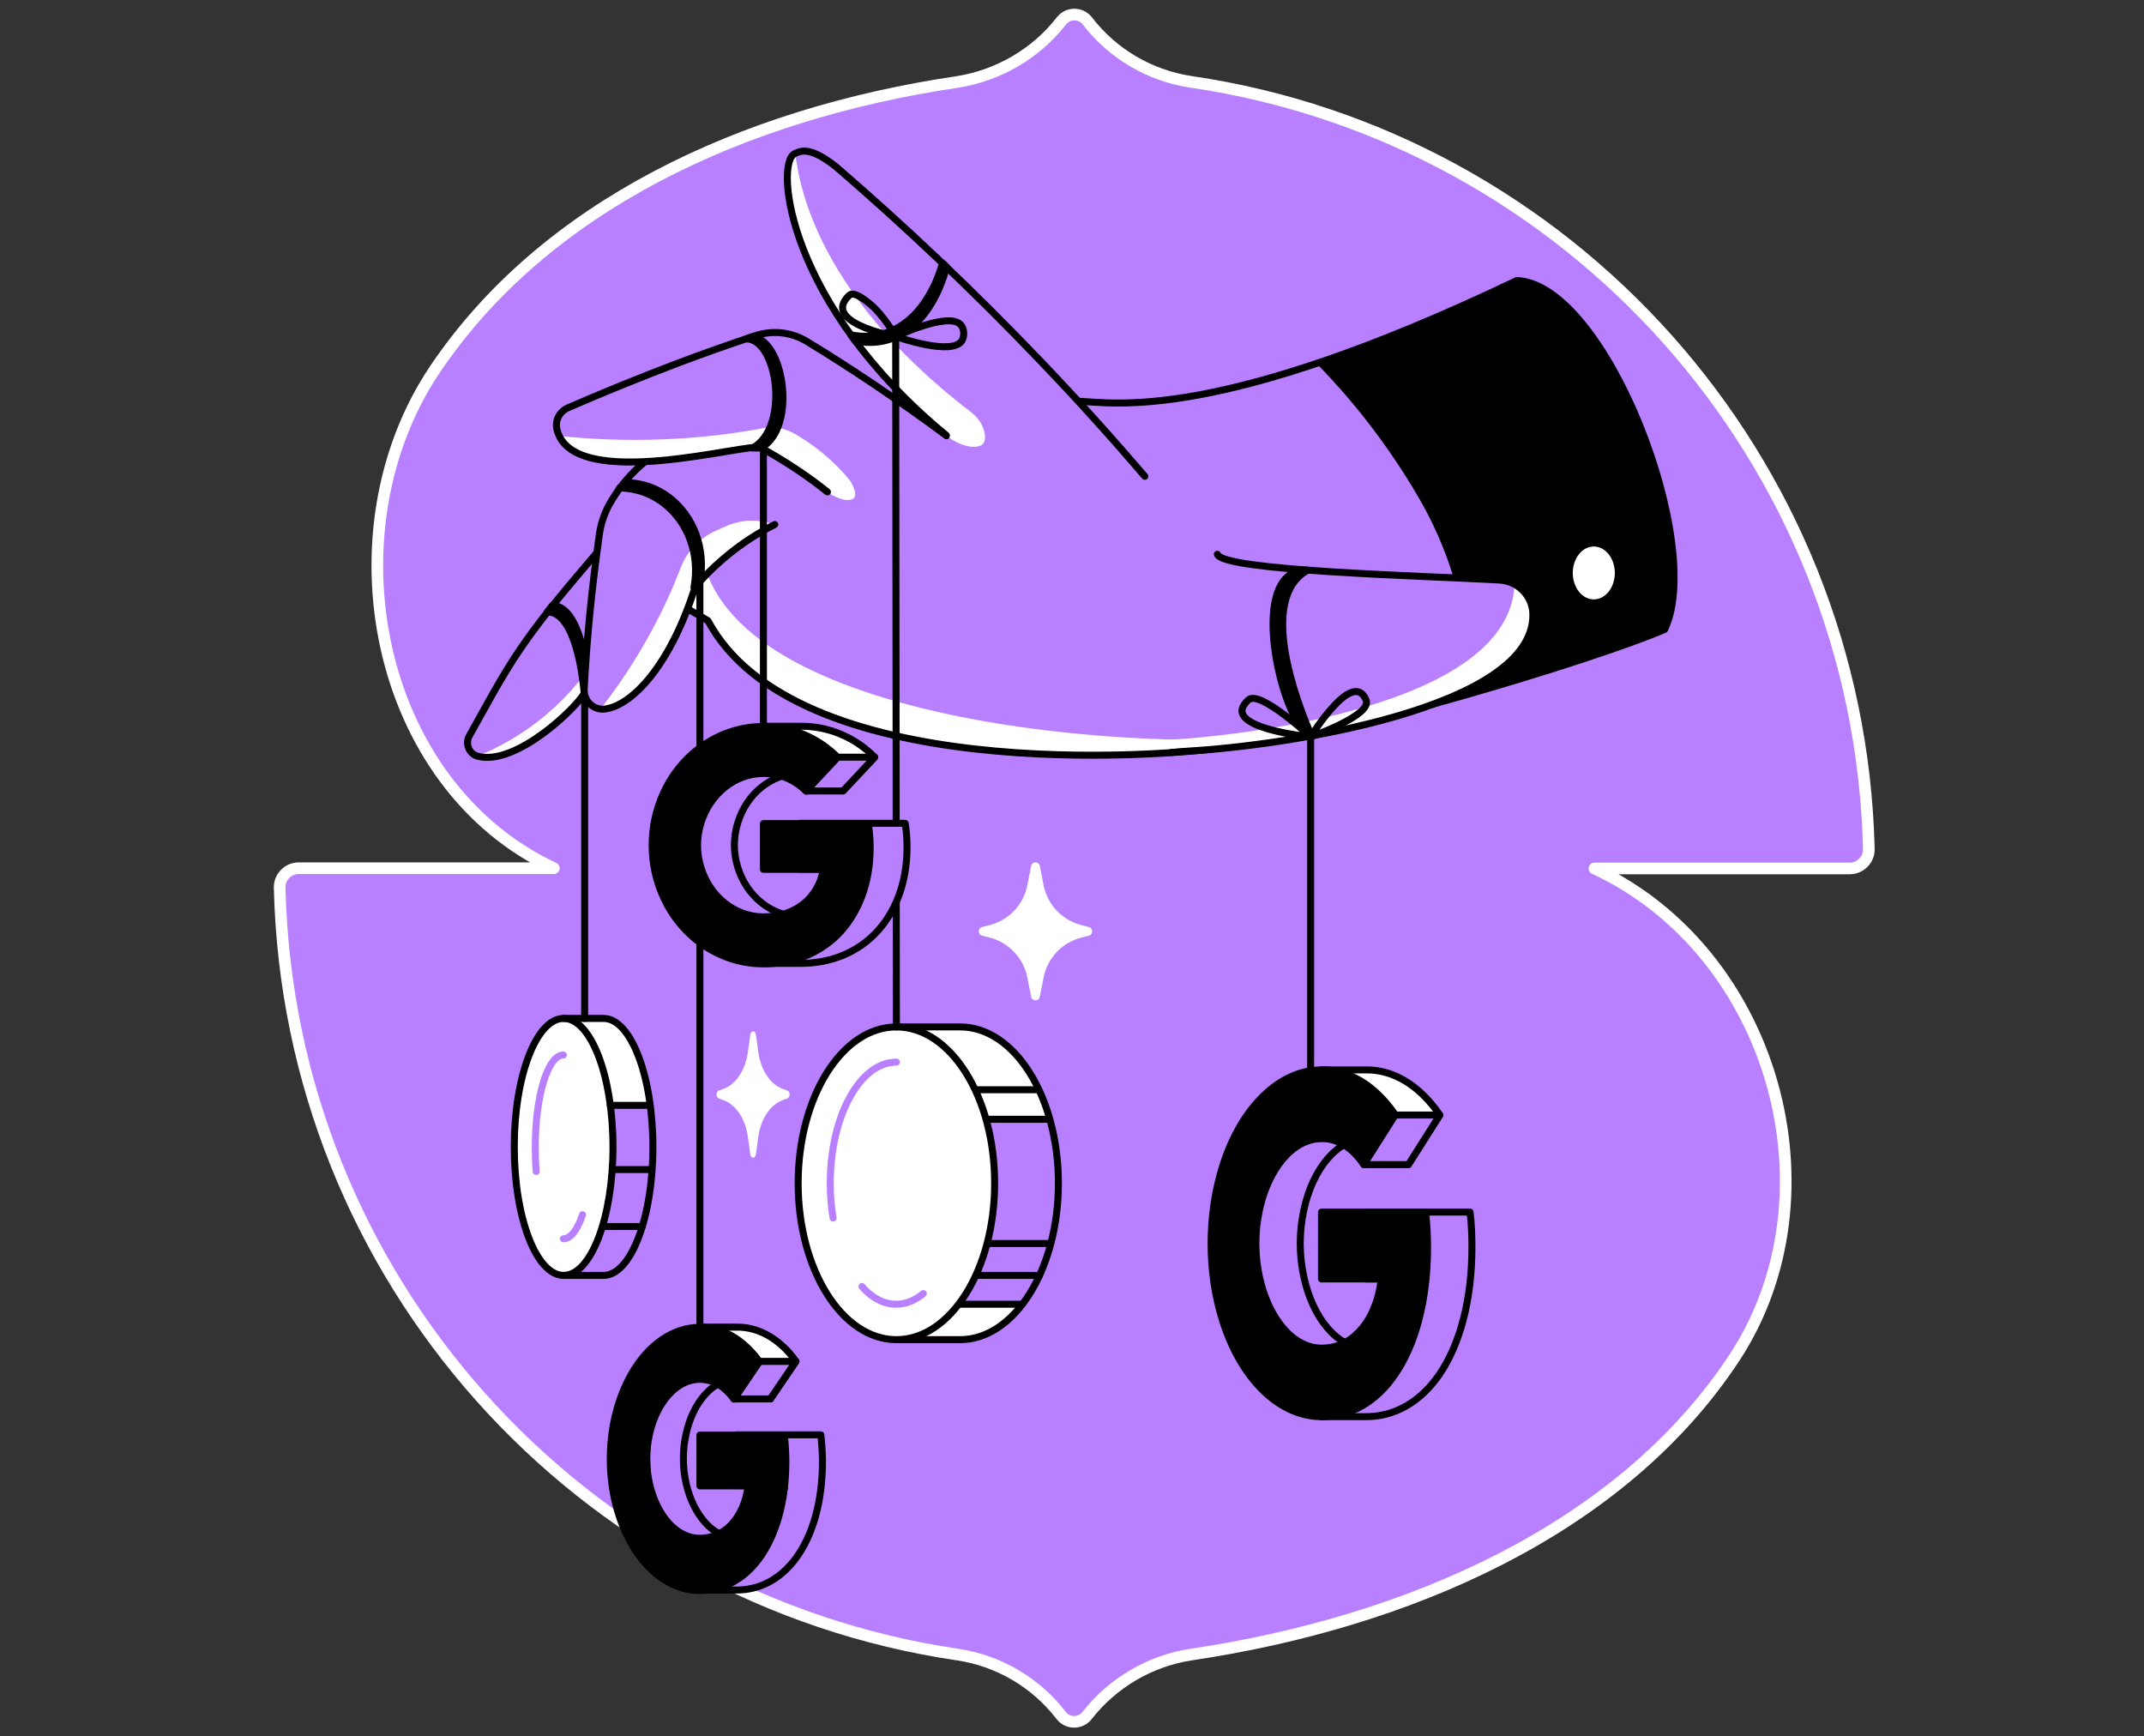 <svg width="368" height="298" viewBox="0 0 368 298" fill="none" xmlns="http://www.w3.org/2000/svg">
<rect x="0" y="0" width="368" height="298" fill="#333333" stroke="none"/>
<path d="M204.473 14.053C197.338 12.999 190.974 9.229 186.637 3.594C185.502 2.135 183.313 2.135 182.178 3.594C177.8 9.229 171.314 12.999 164.139 14.094C127.372 19.566 93.483 35.375 74.633 63.427C55.987 91.195 64.297 134.609 95.064 149H51.284C49.46 149 47.96 150.5 48.001 152.324C49.582 219.372 99.523 274.38 164.301 283.947C171.435 285.001 177.8 288.771 182.137 294.406C183.272 295.865 185.461 295.865 186.596 294.406C190.974 288.811 197.419 285.001 204.513 283.947C241.28 278.475 278.169 262.706 297.707 232.992C316.111 204.981 304.477 163.391 273.669 149.041H317.489C319.314 149.041 320.813 147.541 320.773 145.717C319.151 78.628 269.21 23.579 204.473 14.053Z" fill="#B880FF" stroke="white" stroke-width="2" stroke-linecap="round" stroke-linejoin="round"/>
<path d="M164.803 229.912C174.086 229.912 181.667 217.913 181.667 203.077C181.667 188.24 174.127 176.241 164.803 176.241H153.858V229.912H164.803Z" fill="#B880FF"/>
<path d="M153.858 222.737V229.912H164.803C168.857 229.912 172.546 227.642 175.465 223.832H164.965L153.858 222.737Z" fill="white"/>
<path d="M156.412 182.281L169.343 192.091H179.842L180.126 191.929C177.451 182.646 171.614 176.241 164.803 176.241H153.858V180.781L156.412 182.281Z" fill="white"/>
<path d="M153.858 229.912H164.803C174.086 229.912 181.667 217.913 181.667 203.077C181.667 188.24 174.127 176.241 164.803 176.241H153.858" stroke="black" stroke-width="1.2" stroke-miterlimit="10" stroke-linecap="round" stroke-linejoin="round"/>
<path d="M175.465 223.831H164.925" stroke="black" stroke-width="1.2" stroke-miterlimit="10" stroke-linecap="round" stroke-linejoin="round"/>
<path d="M178.424 218.886H167.479" stroke="black" stroke-width="1.2" stroke-miterlimit="10" stroke-linecap="round" stroke-linejoin="round"/>
<path d="M180.167 213.413H169.627" stroke="black" stroke-width="1.2" stroke-miterlimit="10" stroke-linecap="round" stroke-linejoin="round"/>
<path d="M179.842 192.091H169.303" stroke="black" stroke-width="1.2" stroke-miterlimit="10" stroke-linecap="round" stroke-linejoin="round"/>
<path d="M177.978 187.024H167.479" stroke="black" stroke-width="1.2" stroke-miterlimit="10" stroke-linecap="round" stroke-linejoin="round"/>
<path d="M153.858 229.912C163.172 229.912 170.722 217.897 170.722 203.077C170.722 188.256 163.172 176.241 153.858 176.241C144.545 176.241 136.995 188.256 136.995 203.077C136.995 217.897 144.545 229.912 153.858 229.912Z" fill="white"/>
<path d="M158.48 222.007C157.061 223.183 155.48 223.831 153.818 223.831C151.669 223.831 149.642 222.737 147.94 220.791" stroke="#B880FF" stroke-width="1.2" stroke-miterlimit="10" stroke-linecap="round" stroke-linejoin="round"/>
<path d="M142.994 209.036C142.67 207.13 142.508 205.144 142.508 203.077C142.508 191.605 147.575 182.281 153.858 182.281" stroke="#B880FF" stroke-width="1.2" stroke-miterlimit="10" stroke-linecap="round" stroke-linejoin="round"/>
<path d="M153.858 229.912C163.172 229.912 170.722 217.897 170.722 203.077C170.722 188.256 163.172 176.241 153.858 176.241C144.545 176.241 136.995 188.256 136.995 203.077C136.995 217.897 144.545 229.912 153.858 229.912Z" stroke="black" stroke-width="1.2" stroke-miterlimit="10" stroke-linecap="round" stroke-linejoin="round"/>
<path d="M117.983 104.45C119.158 105.139 120.334 105.828 121.51 106.518C136.427 134.326 198.327 130.272 212.636 127.961C227.554 127.151 273.806 113.206 285.724 108.017C292.737 93.424 275.59 48.753 260.348 48.145C208.826 72.75 191.071 69.061 185.031 68.859" fill="#B880FF"/>
<path d="M260.348 48.145C246.647 54.712 235.337 59.252 225.973 62.373C231.324 67.845 237.648 75.385 243.404 85.236C250.701 97.68 252.646 110.369 251.673 119.246C264.28 115.517 280.617 110.247 285.724 108.017C292.737 93.424 275.55 48.753 260.348 48.145Z" fill="black"/>
<path d="M273.564 102.869C275.556 102.869 277.172 100.837 277.172 98.329C277.172 95.822 275.556 93.789 273.564 93.789C271.571 93.789 269.956 95.822 269.956 98.329C269.956 100.837 271.571 102.869 273.564 102.869Z" fill="white"/>
<path d="M121.388 98.451L119.28 100.721L117.983 104.451C119.158 105.14 120.334 105.829 121.51 106.518C136.427 134.326 198.327 130.273 212.636 127.962C216.163 127.759 221.473 126.827 227.635 125.449C207.488 129.665 131.846 126.665 121.388 98.451Z" fill="white"/>
<path d="M117.983 104.45C119.158 105.139 120.334 105.828 121.51 106.518C136.427 134.326 198.327 130.272 212.636 127.961C227.554 127.151 273.806 113.206 285.724 108.017C292.737 93.424 275.59 48.753 260.348 48.145C208.826 72.75 191.071 69.061 185.031 68.859" stroke="black" stroke-width="1.2" stroke-miterlimit="10" stroke-linecap="round" stroke-linejoin="round"/>
<path d="M208.948 95.127C209.921 97.965 243.323 98.775 257.349 99.546C260.511 99.708 263.065 102.261 263.105 105.423C263.348 121.719 219.974 128.002 204.083 128.894" fill="#B880FF"/>
<path d="M259.943 100.315C259.173 121.516 211.907 126.3 201.083 126.948L204.124 128.975C220.055 128.083 263.389 121.8 263.145 105.504C263.105 103.234 261.808 101.329 259.943 100.315Z" fill="white"/>
<path d="M208.948 95.127C209.921 97.965 243.323 98.775 257.349 99.546C260.51 99.708 263.064 102.261 263.105 105.423C263.348 121.719 219.974 128.002 204.083 128.894L201.043 129.137" stroke="black" stroke-width="1.2" stroke-miterlimit="10" stroke-linecap="round" stroke-linejoin="round"/>
<path d="M104.809 189.699H111.376L111.579 189.537C110.444 180.943 107.282 174.781 103.593 174.781H96.742V183.416L104.809 189.699Z" fill="white"/>
<path d="M96.742 218.885C101.421 218.885 105.214 209.012 105.214 196.833C105.214 184.654 101.421 174.781 96.742 174.781C92.063 174.781 88.27 184.654 88.27 196.833C88.27 209.012 92.063 218.885 96.742 218.885Z" fill="white"/>
<path d="M99.985 208.468C99.134 211.022 97.958 212.603 96.702 212.603" stroke="#B880FF" stroke-width="1.2" stroke-miterlimit="10" stroke-linecap="round" stroke-linejoin="round"/>
<path d="M92.04 201.049C91.918 199.711 91.877 198.293 91.877 196.833C91.877 188.118 94.026 181.064 96.701 181.064" stroke="#B880FF" stroke-width="1.2" stroke-miterlimit="10" stroke-linecap="round" stroke-linejoin="round"/>
<path d="M96.742 218.885C101.421 218.885 105.214 209.012 105.214 196.833C105.214 184.654 101.421 174.781 96.742 174.781C92.063 174.781 88.27 184.654 88.27 196.833C88.27 209.012 92.063 218.885 96.742 218.885Z" stroke="black" stroke-width="1.2" stroke-miterlimit="10" stroke-linecap="round" stroke-linejoin="round"/>
<path d="M96.742 218.885H103.593C108.255 218.885 112.065 209.035 112.065 196.833C112.065 184.632 108.255 174.781 103.593 174.781H96.742" stroke="black" stroke-width="1.2" stroke-miterlimit="10" stroke-linecap="round" stroke-linejoin="round"/>
<path d="M103.633 210.494H110.241" stroke="black" stroke-width="1.2" stroke-miterlimit="10" stroke-linecap="round" stroke-linejoin="round"/>
<path d="M105.173 200.725H111.781" stroke="black" stroke-width="1.2" stroke-miterlimit="10" stroke-linecap="round" stroke-linejoin="round"/>
<path d="M104.768 189.699H111.335" stroke="black" stroke-width="1.2" stroke-miterlimit="10" stroke-linecap="round" stroke-linejoin="round"/>
<path d="M217.501 226.75C214.825 218.318 214.825 208.427 217.501 200.036L221.473 192.091L226.784 183.619H234.445C239.147 183.538 243.687 186.294 247.133 191.361L241.701 199.874C239.755 196.956 237.121 195.334 234.445 195.415C229.5 195.415 225.284 200.644 223.784 207.698C222.973 211.387 222.973 215.4 223.784 219.089C225.284 226.142 229.5 231.371 234.445 231.371C236.999 231.371 239.188 230.358 240.89 228.534C242.877 226.466 244.255 223.183 244.701 219.494H234.445V208.022H252.322C252.565 210.008 252.646 212.035 252.646 214.062C252.646 223.102 250.579 230.763 247.012 235.952C243.85 240.492 239.553 243.127 234.445 243.127H226.784L217.501 226.75Z" fill="#B880FF"/>
<path d="M239.513 191.361L247.174 191.321C243.688 186.294 239.148 183.538 234.405 183.659L226.744 183.7L234.081 192.253L239.513 191.361Z" fill="white"/>
<path d="M217.501 226.75C214.825 218.318 214.825 208.427 217.501 200.036L221.473 192.091L226.784 183.619H234.445C239.147 183.538 243.687 186.294 247.133 191.361L241.701 199.874C239.755 196.956 237.121 195.334 234.445 195.415C229.5 195.415 225.284 200.644 223.784 207.698C222.973 211.387 222.973 215.4 223.784 219.089C225.284 226.142 229.5 231.371 234.445 231.371C236.999 231.371 239.188 230.358 240.89 228.534C242.877 226.466 244.255 223.183 244.701 219.494H234.445V208.022H252.322C252.565 210.008 252.646 212.035 252.646 214.062C252.646 223.102 250.579 230.763 247.012 235.952C243.85 240.492 239.553 243.127 234.445 243.127H226.784L217.501 226.75Z" stroke="black" stroke-width="1.2" stroke-miterlimit="10" stroke-linecap="round" stroke-linejoin="round"/>
<path d="M245.026 214.062C245.026 212.035 244.904 210.008 244.702 208.022H226.825V219.494H237.081C236.675 223.183 235.297 226.466 233.27 228.534C231.568 230.358 229.379 231.371 226.825 231.371C221.879 231.371 217.664 226.142 216.164 219.089C215.353 215.4 215.353 211.387 216.164 207.698C217.664 200.644 221.879 195.415 226.825 195.415C229.541 195.334 232.135 196.956 234.081 199.874L239.513 191.361C236.067 186.294 231.527 183.538 226.825 183.619C219.65 183.619 213.083 189.983 209.881 200.036C207.205 208.468 207.205 218.359 209.881 226.75C213.083 236.803 219.65 243.127 226.825 243.127C231.933 243.127 236.27 240.492 239.391 235.952C242.959 230.804 245.026 223.142 245.026 214.062Z" fill="black" stroke="black" stroke-width="1.2" stroke-miterlimit="10" stroke-linecap="round" stroke-linejoin="round"/>
<path d="M239.472 191.361H247.133L241.742 199.874H234.081L239.472 191.361Z" fill="#B880FF" stroke="black" stroke-width="1.2" stroke-miterlimit="10" stroke-linecap="round" stroke-linejoin="round"/>
<path d="M112.632 260.476C110.443 254.112 110.443 246.572 112.632 240.208L115.875 234.168L120.172 227.763H126.374C130.185 227.682 133.874 229.79 136.63 233.641L132.252 240.086C130.671 237.857 128.563 236.641 126.374 236.681C122.361 236.681 118.956 240.654 117.781 246.005C117.132 248.802 117.132 251.842 117.781 254.639C118.997 259.99 122.402 263.962 126.374 263.962C128.442 263.962 130.225 263.192 131.604 261.814C133.225 260.233 134.32 257.76 134.684 254.963H126.415V246.248H140.887C141.049 247.748 141.17 249.288 141.17 250.828C141.17 257.679 139.508 263.516 136.59 267.449C134.036 270.894 130.55 272.88 126.415 272.88H120.213L112.632 260.476Z" fill="#B880FF"/>
<path d="M130.428 233.64L136.63 233.6C133.833 229.789 130.144 227.722 126.334 227.803L120.132 227.844L126.091 234.33L130.428 233.64Z" fill="white"/>
<path d="M112.632 260.476C110.443 254.112 110.443 246.572 112.632 240.208L115.875 234.168L120.172 227.763H126.374C130.185 227.682 133.874 229.79 136.63 233.641L132.252 240.086C130.671 237.857 128.563 236.641 126.374 236.681C122.361 236.681 118.956 240.654 117.781 246.005C117.132 248.802 117.132 251.842 117.781 254.639C118.997 259.99 122.402 263.962 126.374 263.962C128.442 263.962 130.225 263.192 131.604 261.814C133.225 260.233 134.32 257.76 134.684 254.963H126.415V246.248H140.887C141.049 247.748 141.17 249.288 141.17 250.828C141.17 257.679 139.508 263.516 136.59 267.449C134.036 270.894 130.55 272.88 126.415 272.88H120.213L112.632 260.476Z" stroke="black" stroke-width="1.2" stroke-miterlimit="10" stroke-linecap="round" stroke-linejoin="round"/>
<path d="M134.887 250.869C134.887 249.329 134.806 247.789 134.603 246.289H120.131V255.004H128.401C128.076 257.801 126.941 260.274 125.32 261.855C123.942 263.233 122.158 264.003 120.091 264.003C116.078 264.003 112.713 260.031 111.497 254.68C110.848 251.883 110.848 248.843 111.497 246.046C112.713 240.695 116.118 236.722 120.091 236.722C122.28 236.682 124.388 237.898 125.969 240.127L130.347 233.682C127.59 229.831 123.901 227.723 120.091 227.804C114.294 227.804 108.984 232.628 106.389 240.249C104.2 246.613 104.2 254.153 106.389 260.517C108.984 268.138 114.294 272.962 120.091 272.962C124.225 272.962 127.712 270.976 130.265 267.53C133.184 263.557 134.887 257.72 134.887 250.869Z" fill="black" stroke="black" stroke-width="1.2" stroke-miterlimit="10" stroke-linecap="round" stroke-linejoin="round"/>
<path d="M130.388 233.641H136.59L132.212 240.086H126.01L130.388 233.641Z" fill="#B880FF" stroke="black" stroke-width="1.2" stroke-miterlimit="10" stroke-linecap="round" stroke-linejoin="round"/>
<path d="M104.039 92.938C99.296 98.694 94.107 104.328 89.243 111.463C85.959 116.287 83.203 121.597 80.568 126.259C79.798 127.596 80.487 129.38 81.987 129.785C88.594 131.529 99.053 121.354 100.309 118.922" fill="#B880FF"/>
<path d="M100.269 118.922L100.836 115.03C99.174 117.3 97.067 119.773 94.31 122.165C89.689 126.218 85.108 128.488 81.946 129.786C88.554 131.529 99.012 121.354 100.269 118.922Z" fill="white"/>
<path d="M104.039 92.938C99.296 98.694 94.107 104.328 89.243 111.463C85.959 116.287 83.203 121.597 80.568 126.259C79.798 127.596 80.487 129.38 81.987 129.785C88.594 131.529 99.053 121.354 100.309 118.922" stroke="black" stroke-width="1.2" stroke-miterlimit="10" stroke-linecap="round" stroke-linejoin="round"/>
<path d="M100.269 118.921C100.066 116.57 98.85 105.017 93.945 105.017L94.797 103.923C99.661 103.923 100.918 115.476 101.12 117.827L100.269 118.921Z" fill="black" stroke="black" stroke-width="1.2" stroke-miterlimit="10" stroke-linecap="round" stroke-linejoin="round"/>
<path d="M112.308 78.019C110.808 79.073 108.822 80.695 106.917 83.087C105.944 84.303 105.214 85.478 104.606 86.532C103.714 88.154 103.106 89.937 102.863 91.802C102.296 95.856 101.769 100.112 101.323 104.49C100.836 109.233 100.512 113.814 100.269 118.232C100.147 120.259 101.85 121.961 103.877 121.678C108.417 121.07 114.984 114.422 119.321 100.72C120.618 99.22 122.159 97.599 124.064 95.977C127.266 93.221 130.388 91.316 132.982 90.018" fill="#B880FF"/>
<path d="M122.888 91.072C122.605 91.194 122.321 91.356 122.078 91.478C119.645 92.775 117.781 94.923 116.808 97.518C115.511 100.882 113.889 104.531 111.781 108.382C108.903 113.692 105.863 118.11 103.066 121.678C103.309 121.718 103.552 121.718 103.796 121.678C108.336 121.07 114.903 114.422 119.24 100.72C120.537 99.22 122.078 97.599 123.983 95.977C127.185 93.221 130.307 91.316 132.901 90.018H132.86C130.388 89.127 127.672 89.127 125.199 90.059C124.469 90.343 123.699 90.707 122.888 91.072Z" fill="white"/>
<path d="M112.308 78.019C110.808 79.073 108.822 80.695 106.917 83.087C105.944 84.303 105.214 85.478 104.606 86.532C103.714 88.154 103.106 89.937 102.863 91.802C102.296 95.856 101.769 100.112 101.323 104.49C100.836 109.233 100.512 113.814 100.269 118.232C100.147 120.259 101.85 121.961 103.877 121.678C108.417 121.07 114.984 114.422 119.321 100.72C120.618 99.22 122.159 97.599 124.064 95.977C127.266 93.221 130.388 91.316 132.982 90.018" stroke="black" stroke-width="1.2" stroke-miterlimit="10" stroke-linecap="round" stroke-linejoin="round"/>
<path d="M162.452 74.777C158.52 71.858 154.345 68.899 149.967 65.94C146.075 63.345 142.265 60.873 138.495 58.602C135.82 56.981 132.577 56.616 129.577 57.63C125.239 59.089 120.821 60.629 116.321 62.332C109.714 64.845 103.431 67.399 97.472 69.993C96.012 70.642 95.202 72.223 95.607 73.763C98.404 84.749 128.888 75.79 130.59 76.844C132.658 77.979 134.847 79.276 137.117 80.817C138.9 82.033 140.522 83.208 142.022 84.424" fill="#B880FF"/>
<path d="M141.171 77.735C139.428 76.317 137.725 75.182 136.185 74.33C134.644 73.479 132.82 73.155 131.077 73.479C125.361 74.533 118.754 75.344 111.417 75.465C105.782 75.587 100.593 75.303 95.972 74.817C100.472 84.14 128.888 75.83 130.55 76.844C132.617 77.979 134.806 79.276 137.076 80.816C138.86 82.032 140.482 83.208 141.981 84.424C144.089 85.924 146.035 86.126 146.603 85.437C147.251 84.627 145.995 82.64 145.954 82.559C144.251 80.451 142.549 78.87 141.171 77.735Z" fill="white"/>
<path d="M162.452 74.777C158.52 71.858 154.345 68.899 149.967 65.94C146.075 63.345 142.265 60.873 138.495 58.602C135.82 56.981 132.577 56.616 129.577 57.63C125.239 59.089 120.821 60.629 116.321 62.332C109.714 64.845 103.431 67.399 97.472 69.993C96.012 70.642 95.202 72.223 95.607 73.763C98.404 84.749 128.888 75.79 130.59 76.844C132.658 77.979 134.847 79.276 137.117 80.817C138.9 82.033 140.522 83.208 142.022 84.424" stroke="black" stroke-width="1.2" stroke-miterlimit="10" stroke-linecap="round" stroke-linejoin="round"/>
<path d="M196.503 81.749C190.99 75.304 185.112 68.777 178.789 62.17C166.79 49.603 154.912 38.456 143.481 28.605C139.144 25.2 137.563 25.808 136.387 26.376C132.941 28.078 135.13 52.238 162.452 74.736" fill="#B880FF"/>
<path d="M136.387 26.417C132.941 28.119 135.13 52.279 162.452 74.777C165.209 76.926 168.006 77.088 168.776 76.115C169.465 75.223 169.019 72.548 166.709 70.764C136.144 47.374 137.036 26.093 136.387 26.417Z" fill="white"/>
<path d="M196.503 81.749C190.99 75.304 185.112 68.777 178.789 62.17C166.79 49.603 154.912 38.456 143.481 28.605C139.144 25.2 137.563 25.808 136.387 26.376C132.941 28.078 135.13 52.238 162.452 74.736" stroke="black" stroke-width="1.2" stroke-miterlimit="10" stroke-linecap="round" stroke-linejoin="round"/>
<path d="M224.96 125.935V183.781" stroke="black" stroke-width="1.2" stroke-miterlimit="10" stroke-linecap="round" stroke-linejoin="round"/>
<path d="M153.858 176.241L153.737 57.752" stroke="black" stroke-width="1.2" stroke-miterlimit="10" stroke-linecap="round" stroke-linejoin="round"/>
<path d="M131.037 124.637V76.885" stroke="black" stroke-width="1.2" stroke-miterlimit="10" stroke-linecap="round" stroke-linejoin="round"/>
<path d="M100.35 174.781V120.3" stroke="black" stroke-width="1.2" stroke-miterlimit="10" stroke-linecap="round" stroke-linejoin="round"/>
<path d="M120.132 227.763V99.829" stroke="black" stroke-width="1.2" stroke-miterlimit="10" stroke-linecap="round" stroke-linejoin="round"/>
<path d="M224.96 126.461C224.96 126.461 216.244 118.354 214.299 120.097C208.867 124.921 224.96 126.461 224.96 126.461Z" stroke="black" stroke-width="1.2" stroke-miterlimit="10" stroke-linecap="round" stroke-linejoin="round"/>
<path d="M224.96 126.462C224.96 126.462 235.5 122.773 234.486 120.178C232.257 114.584 224.96 126.462 224.96 126.462Z" stroke="black" stroke-width="1.2" stroke-miterlimit="10" stroke-linecap="round" stroke-linejoin="round"/>
<path d="M146.805 58.522C149.156 58.968 150.98 58.724 152.156 58.4C160.06 56.292 162.33 46.28 162.452 45.793L161.763 45.145C161.641 45.631 159.25 55.279 151.386 57.346C150.21 57.67 148.345 57.914 146.035 57.468L146.805 58.522Z" fill="black" stroke="black" stroke-width="1.2" stroke-miterlimit="10" stroke-linecap="round" stroke-linejoin="round"/>
<path d="M153.737 57.752C153.737 57.752 162.695 53.495 164.844 55.684C165.492 56.333 165.574 57.549 165.168 58.36C163.668 61.279 153.737 57.752 153.737 57.752Z" stroke="black" stroke-width="1.2" stroke-miterlimit="10" stroke-linecap="round" stroke-linejoin="round"/>
<path d="M153.737 57.751C153.737 57.751 151.791 54.225 149.318 52.157C149.075 51.955 146.602 49.847 145.792 50.657C140.724 55.4 153.737 57.751 153.737 57.751Z" stroke="black" stroke-width="1.2" stroke-miterlimit="10" stroke-linecap="round" stroke-linejoin="round"/>
<path d="M130.59 76.885C137.035 73.359 134.441 57.833 128.968 57.833L128.077 58.157C133.509 58.157 135.617 73.359 129.171 76.885H130.59Z" fill="black" stroke="black" stroke-width="1.2" stroke-miterlimit="10" stroke-linecap="round" stroke-linejoin="round"/>
<path d="M120.132 99.829C121.186 94.154 119.037 88.6 114.943 85.439C111.903 83.088 108.862 82.844 107.363 82.804L106.349 83.736C107.849 83.777 110.849 84.02 113.93 86.371C118.024 89.533 120.172 95.046 119.118 100.762L120.132 99.829Z" fill="black" stroke="black" stroke-width="1.2" stroke-miterlimit="10" stroke-linecap="round" stroke-linejoin="round"/>
<path d="M120.335 154.148C117.619 148.392 117.619 141.622 120.335 135.866L131.037 124.637H137.36C142.103 124.597 146.684 126.462 150.129 129.948L144.697 135.744C142.711 133.758 140.117 132.664 137.36 132.704C132.374 132.704 128.158 136.271 126.659 141.136C125.848 143.649 125.848 146.406 126.659 148.919C128.158 153.743 132.374 157.31 137.36 157.31C139.914 157.31 142.144 156.621 143.846 155.364C145.873 153.945 147.251 151.716 147.657 149.162H137.36V141.298H155.359C155.602 142.676 155.683 144.054 155.683 145.433C155.683 151.635 153.616 156.864 150.008 160.431C146.846 163.553 142.508 165.336 137.36 165.336H131.037L120.335 154.148Z" fill="#B880FF"/>
<path d="M127.712 128.286L137.522 129.623L143.806 129.948H150.129C146.684 126.502 142.103 124.597 137.36 124.637H131.036L127.834 128.002L127.712 128.286Z" fill="white"/>
<path d="M120.335 154.148C117.619 148.392 117.619 141.622 120.335 135.866L131.037 124.637H137.36C142.103 124.597 146.684 126.462 150.129 129.948L144.697 135.744C142.711 133.758 140.117 132.664 137.36 132.704C132.374 132.704 128.158 136.271 126.659 141.136C125.848 143.649 125.848 146.406 126.659 148.919C128.158 153.743 132.374 157.31 137.36 157.31C139.914 157.31 142.144 156.621 143.846 155.364C145.873 153.945 147.251 151.716 147.657 149.162H137.36V141.298H155.359C155.602 142.676 155.683 144.054 155.683 145.433C155.683 151.635 153.616 156.864 150.008 160.431C146.846 163.553 142.508 165.336 137.36 165.336H131.037L120.335 154.148Z" stroke="black" stroke-width="1.2" stroke-miterlimit="10" stroke-linecap="round" stroke-linejoin="round"/>
<path d="M149.359 145.474C149.359 144.096 149.237 142.677 149.034 141.339H131.036V149.203H141.332C140.887 151.716 139.549 153.986 137.522 155.405C135.819 156.662 133.59 157.351 131.036 157.351C126.05 157.351 121.834 153.784 120.334 148.96C119.524 146.447 119.524 143.69 120.334 141.177C121.834 136.353 126.05 132.745 131.036 132.745C133.752 132.705 136.387 133.799 138.373 135.785L143.805 129.989C140.36 126.543 135.779 124.638 131.036 124.678C123.821 124.678 117.213 129.016 113.97 135.907C111.254 141.663 111.254 148.433 113.97 154.189C117.213 161.08 123.821 165.418 131.036 165.418C136.184 165.418 140.522 163.594 143.684 160.513C147.291 156.905 149.359 151.676 149.359 145.474Z" fill="black" stroke="black" stroke-width="1.2" stroke-miterlimit="10" stroke-linecap="round" stroke-linejoin="round"/>
<path d="M144.697 135.744H138.373L143.805 129.947H150.129L144.697 135.744Z" fill="#B880FF" stroke="black" stroke-width="1.2" stroke-miterlimit="10" stroke-linecap="round" stroke-linejoin="round"/>
<path d="M224.96 125.935C220.704 125.935 213.407 98.329 223.906 97.843H224.474C223.906 98.167 223.42 98.491 223.014 98.897C216.082 105.261 223.825 123.34 224.96 125.935Z" fill="black" stroke="black" stroke-width="1.2" stroke-miterlimit="10" stroke-linecap="round" stroke-linejoin="round"/>
<path d="M178.473 148.61L179.126 151.924C179.784 155.25 182.289 157.907 185.569 158.762L186.896 159.108C187.652 159.306 187.652 160.374 186.896 160.572L185.569 160.918C182.285 161.769 179.78 164.426 179.126 167.756L178.473 171.07C178.313 171.883 177.15 171.883 176.99 171.07L176.336 167.756C175.679 164.43 173.174 161.773 169.894 160.918L168.567 160.572C167.811 160.374 167.811 159.306 168.567 159.108L169.894 158.762C173.178 157.911 175.683 155.254 176.336 151.924L176.99 148.61C177.15 147.797 178.313 147.797 178.473 148.61Z" fill="white"/>
<path d="M129.741 177.559L130.162 180.593C130.585 183.638 132.198 186.07 134.309 186.853L135.163 187.17C135.65 187.351 135.65 188.329 135.163 188.51L134.309 188.827C132.195 189.606 130.583 192.039 130.162 195.087L129.741 198.121C129.639 198.866 128.89 198.866 128.787 198.121L128.366 195.087C127.943 192.042 126.331 189.61 124.219 188.827L123.365 188.51C122.878 188.329 122.878 187.351 123.365 187.17L124.219 186.853C126.333 186.074 127.945 183.641 128.366 180.593L128.787 177.559C128.89 176.814 129.639 176.814 129.741 177.559Z" fill="white"/>
</svg>

